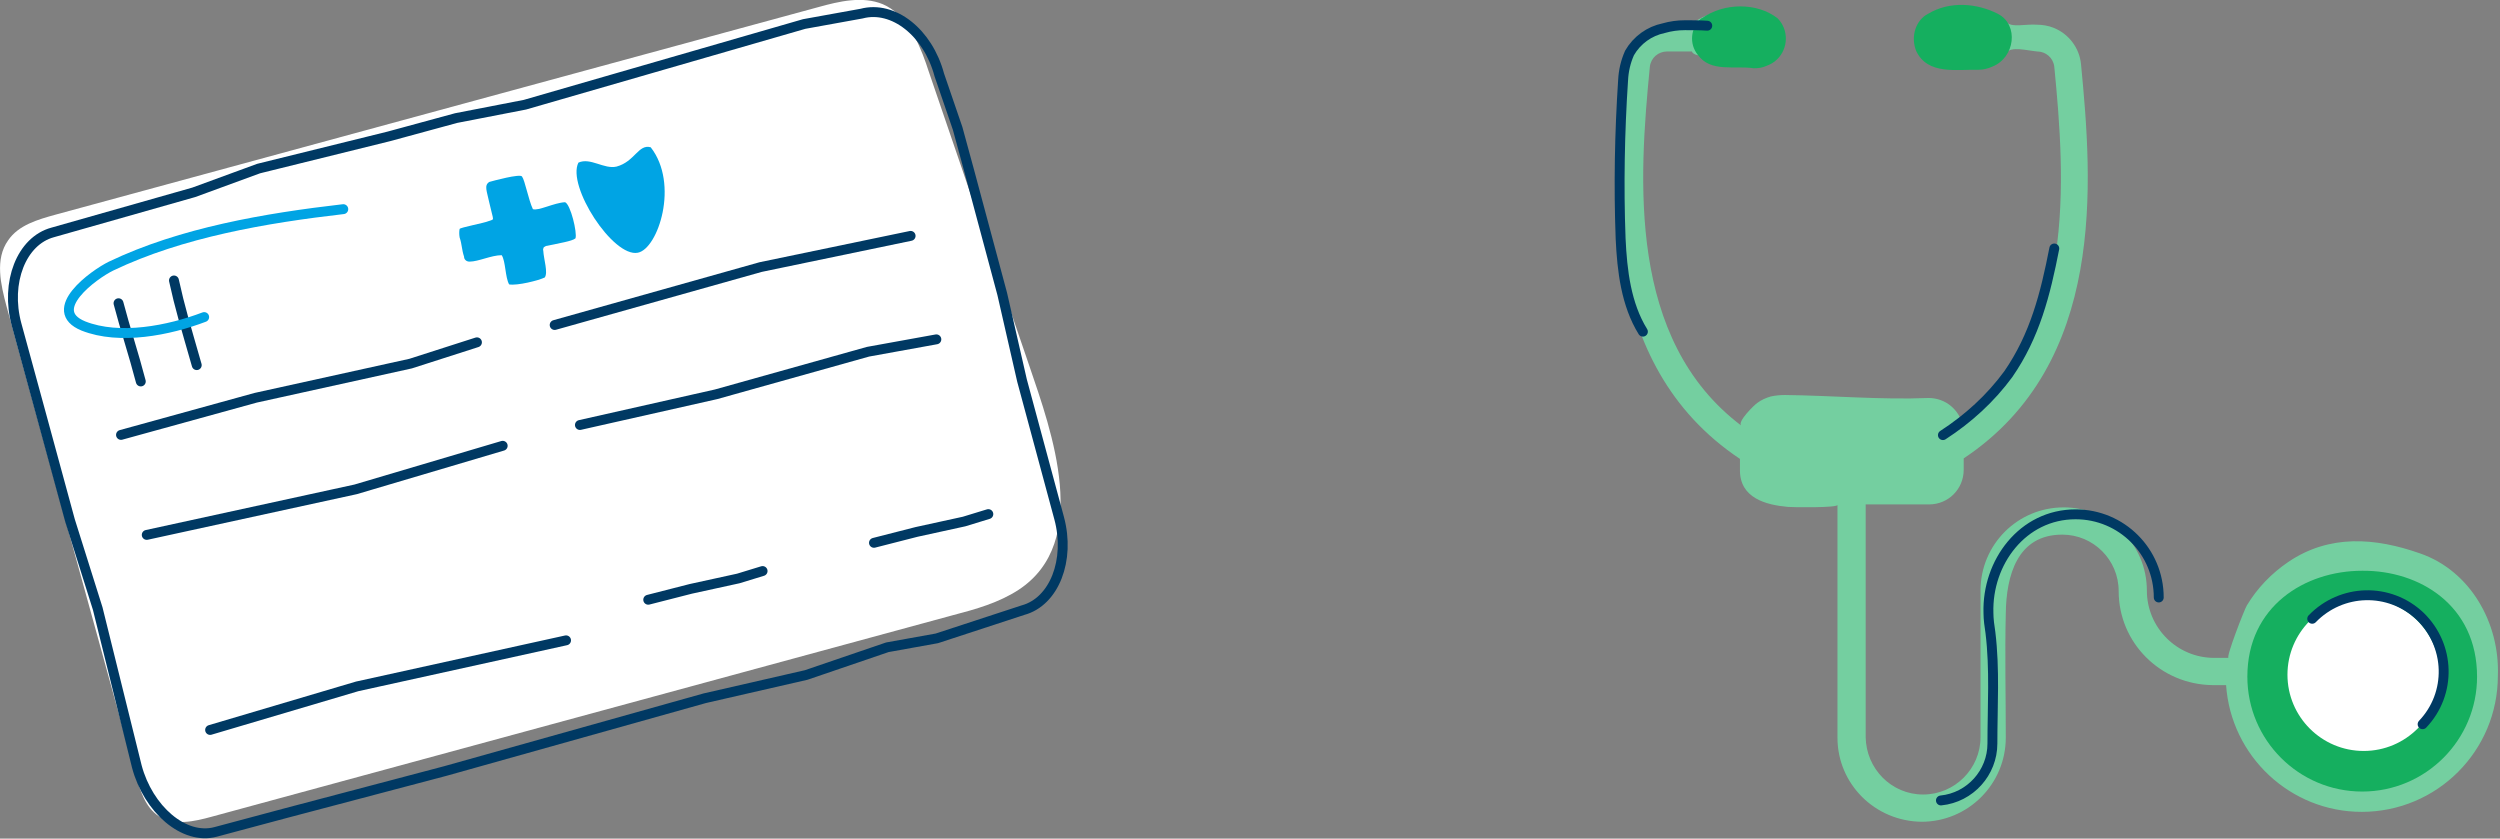<?xml version="1.0" encoding="utf-8"?>
<!-- Generator: Adobe Illustrator 24.3.0, SVG Export Plug-In . SVG Version: 6.00 Build 0)  -->
<svg version="1.1" id="Layer_1" xmlns="http://www.w3.org/2000/svg" xmlns:xlink="http://www.w3.org/1999/xlink" x="0px" y="0px"
	 viewBox="0 0 505 169.4" style="enable-background:new 0 0 505 169.4;" xml:space="preserve">
<rect x="0" y="0" width="505" height="169.4" fill="#808080" stroke="none"/>
<style type="text/css">
	.st0{fill:#FFFFFF;}
	.st1{fill:none;stroke:#003963;stroke-width:2;stroke-linecap:round;stroke-linejoin:round;}
	.st2{fill:none;stroke:#00A4E4;stroke-width:2;stroke-linecap:round;stroke-linejoin:round;}
	.st3{fill:#00A4E4;}
	.st4{fill:#74CFA0;}
	.st5{fill:#15AF5F;}
</style>
<g id="Group_51" transform="translate(-326.06 206.254)">
	<path id="Path_125" class="st0" d="M513.1-193.5c0.2,0.5,0.3,1,0.5,1.5l20.4,59.7c4.5,13.2,12.6,35.5-2.2,45.2
		c-4,2.6-8.6,3.9-13.2,5.1L368.9-41.3c-3.6,1-7.7,1.9-10.8-0.1c-2.7-1.8-3.7-5.1-4.6-8.2c-8.7-31.6-17.4-63.1-26.1-94.7
		c-1.2-4.5-2.4-9.6,0.3-13.4c2.1-3.1,6-4.2,9.6-5.2l154-41.9c4.3-1.2,9-2.3,13.1-0.6C509-203.4,511.4-198.3,513.1-193.5z"/>
	<path id="Path_126" class="st1" d="M350-145c1.3,5,3.1,10.4,4.5,15.8"/>
	<path id="Path_127" class="st1" d="M361.2-149.6c1.2,5.5,2.2,8.7,4.6,17.1"/>
	<g id="Group_50" transform="translate(328.703 -203.805)">
		<path id="Path_128" class="st1" d="M187.1,12.7l3.7,10.8l2.4,8.8l6.6,24.6l4,17.5l7.5,27.8c2.3,8.5-1,16.9-7.3,18.6l-17.4,5.7
			l-10,1.8l-16.4,5.6l-20.5,4.7l-52.4,14.7L69.5,158l-14.4,3.8l-14.2,3.8c-6.4,1.7-13.6-4.6-15.9-13.2l-7.9-31.9l-5.6-17.8L5.7,81.4
			L0.7,63.1c-2.3-8.5,1-16.9,7.3-18.6l28.5-8.1l13.1-4.8l26.3-6.5l13.6-3.7l13.9-2.7l56.4-16.3l11.6-2.1
			C177.8-1.4,184.8,4.1,187.1,12.7z"/>
		<path id="Path_129" class="st1" d="M93.7,66.7L80.3,71l-31.3,6.9l-27.2,7.5"/>
		<path id="Path_130" class="st1" d="M98.9,87.6l-29.7,8.8L27,105.6"/>
		<path id="Path_131" class="st1" d="M186.5,66.1l-13.8,2.5L142,77.2l-27.5,6.2"/>
		<path id="Path_132" class="st1" d="M181.3,45.2L151,51.5l-41.6,11.7"/>
		<path id="Path_133" class="st1" d="M39.8,145l29.7-8.8l42.2-9.3"/>
		<path id="Path_134" class="st1" d="M197,101.4l-4.9,1.5l-9.6,2.1l-8.6,2.2"/>
		<path id="Path_135" class="st1" d="M151.4,112.9l-4.9,1.5l-9.6,2.1l-8.6,2.2"/>
		<path id="Path_136" class="st2" d="M38.6,61.6c-7.1,2.7-17.1,4.7-24.4,1.8c-7.8-3.2,2.1-10.4,5.6-12.1
			c14.2-6.8,31.3-9.7,46.9-11.5"/>
		<path id="Path_137" class="st3" d="M102.8,33.2c0.6,0.8,1.3,4.7,2.2,6.6c1.1,0.4,4.3-1.3,6.5-1.4c1.1,0.4,2.5,6.2,2.1,7.3
			c-0.7,0.6-3.5,1-5.7,1.5c-0.3,0-0.5,0.2-0.7,0.3c-0.1,0.2-0.2,0.5-0.1,0.7c0.1,1.8,1,4.4,0.3,5.4c-1.2,0.6-5.6,1.7-7.2,1.4
			c-0.8-1.4-0.7-4.7-1.5-5.9c-2.1,0-4.7,1.3-6.5,1.3c-0.3,0-0.6-0.1-0.8-0.3c-0.2-0.2-0.3-0.4-0.3-0.7c-0.5-1.5-0.4-2.4-0.9-3.9
			c-0.1-0.6-0.1-1.2,0-1.7c0.1-0.3,5-1.2,5.9-1.6c1.2-0.5,1,0.3,0.1-3.7c-0.5-2.4-1.1-3.5,0-4.2C96.9,34.1,102.4,32.6,102.8,33.2z"
			/>
		<path id="Path_138" class="st3" d="M126.2,48.6c4.1-0.8,8.4-13.9,2.6-21.3c-2.5-0.7-3.2,2.9-6.9,3.9c-2.5,0.6-5.3-1.9-7.7-0.8
			C111.8,35.1,121.2,49.6,126.2,48.6z"/>
	</g>
</g>
<g id="Group_49" transform="translate(-605.533 237.093)">
	<path id="Path_116" class="st4" d="M1094.4-125.3c-9.1-3.2-18.3-3.9-26.6,1.7c-3.4,2.3-6.3,5.3-8.4,8.8c-0.5,0.8-4.3,10.6-3.7,10.6
		h-2.9c-7.5,0-13.6-6.1-13.6-13.6c0-9.3-7.5-16.8-16.8-16.8c-9.3,0-16.8,7.5-16.8,16.8v29.6c0,6.4-5.2,11.6-11.6,11.6
		c-6.4,0-11.5-5.2-11.6-11.6v-47h12.8c3.9,0,7-3.1,7-7v-2.3c28.9-19.2,26-55.8,23.7-79.6c-0.3-3.3-2.5-6.2-5.6-7.4
		c-1-0.4-2.2-0.6-3.3-0.6c-2.1-0.2-5.3,0.7-6.2-0.6c-0.9-1-3.9,1.1-4,3c0,1.5,0.7,2.4,1.3,3.7c0.2,0.5,2,0.3,2.7-0.4
		c0.9-1.4,4.1-0.5,6.2-0.3c1.8,0,3.3,1.3,3.5,3.1c2.2,22.6,4.6,55.1-18.5,72.5c-0.3-1.6-1.2-3-2.4-4c-1.2-1-2.8-1.6-4.5-1.6
		c-9.6,0.4-19.5-0.5-29-0.6c-1,0-2,0.1-2.9,0.3c-1,0.3-1.9,0.7-2.7,1.3c-0.5,0.3-4.2,3.9-3.2,4.6c-23.1-17.4-20.7-49.9-18.5-72.5
		c0.2-1.8,1.7-3.1,3.5-3.1l5,0c0.5,1.6,6.5,0.7,8.1-0.6c0-0.2,0-0.3,0-0.5c0-0.4,0-0.8-0.1-1.2c0-0.1-0.2-0.8-0.2-1
		c-0.1-0.5-0.2-1-0.4-1.4c-0.1-0.2-0.2-0.5-0.3-0.7c0,0,0-0.1-0.1-0.1c-0.2-0.4-0.5-0.8-0.7-1.2c-0.1-0.2-0.2-0.3-0.3-0.4l0,0
		c-0.3-0.3-0.6-0.6-0.9-0.9c-0.1,0-4.2,1.2-5.2,2.7l-5,0c-4.6,0-8.4,3.4-8.9,8c-2.3,23.8-5.1,60.4,23.7,79.6v2.3
		c0,5.6,5.2,7,9.7,7.4c0.9,0.1,10,0.2,10-0.4v47c0,9.4,7.6,16.9,17,17c9.4,0,17-7.6,17-17c0-8.4-0.2-16.7,0-25.1
		c0.1-7.6,2.3-15.9,11.4-15.9c6.3,0,11.4,5.1,11.4,11.4c0,10.5,8.5,18.9,19,19h2.7c1,14.4,13,25.6,27.4,25.6
		c15.2,0,27.5-12.3,27.5-27.5C1110.5-111.3,1104.5-121.8,1094.4-125.3z"/>
	<path id="Path_117" class="st1" d="M1041.6-116.4c0-9.3-7.5-16.8-16.8-16.8c-10.7,0-17.9,9.7-17.6,19.9c0,1.3,0.2,2.7,0.4,4
		c0.9,7.4,0.4,14.9,0.4,22.4c0,5.9-4.5,10.9-10.4,11.5"/>
	<path id="Path_118" class="st5" d="M1082.7-121.8c11.6-0.1,23.2,7,23.2,21.4c0,12.8-10.4,23.2-23.2,23.2
		c-12.8,0-23.2-10.4-23.2-23.2C1059.5-114.6,1071.1-121.8,1082.7-121.8z"/>
	<path id="Path_119" class="st0" d="M1083-85.4c8.5,0,15.4-6.9,15.4-15.4c0-8.5-6.9-15.4-15.4-15.4c-8.5,0-15.4,6.9-15.4,15.4
		C1067.6-92.3,1074.5-85.4,1083-85.4z"/>
	<path id="Path_120" class="st1" d="M1094.9-90.8c5.9-6.2,5.6-15.9-0.5-21.8c-6.2-5.9-15.9-5.6-21.8,0.5"/>
	<path id="Path_121" class="st5" d="M959.8-223.3c-3.9-0.6-8.7,0.9-11.3-2.7c-1.8-2.2-1.5-5.5,0.7-7.4c0,0,0,0,0.1,0
		c4.5-3.2,11.2-3.2,15.3,0c2.3,2.3,2.2,6.1-0.1,8.3c-0.6,0.6-1.3,1-2.1,1.3C961.5-223.4,960.7-223.3,959.8-223.3z"/>
	<path id="Path_122" class="st5" d="M1005.2-223c-4.4-0.1-10.3,1.1-12.6-3.8c-1.2-3,0-6.3,2.4-7.5c4.3-2.6,9.8-2.2,14.1,0
		s3.5,8.9-1.2,10.7C1007-223.2,1006.1-223,1005.2-223z"/>
	<path id="Path_123" class="st1" d="M950.4-231.9c-1.5-0.1-3-0.1-4.5-0.1c-1.5,0-2.9,0.2-4.3,0.6c-2.9,0.6-5.4,2.4-6.9,5
		c-0.8,1.8-1.2,3.6-1.3,5.5c-0.7,10.6-0.9,21.3-0.5,32c0.3,6.5,1.1,13.3,4.5,18.8"/>
	<path id="Path_124" class="st1" d="M1020.5-186.9c-1.8,9.2-3.9,17.6-9.3,25.4c-3.6,4.9-8.1,9-13.2,12.3"/>
</g>
</svg>
